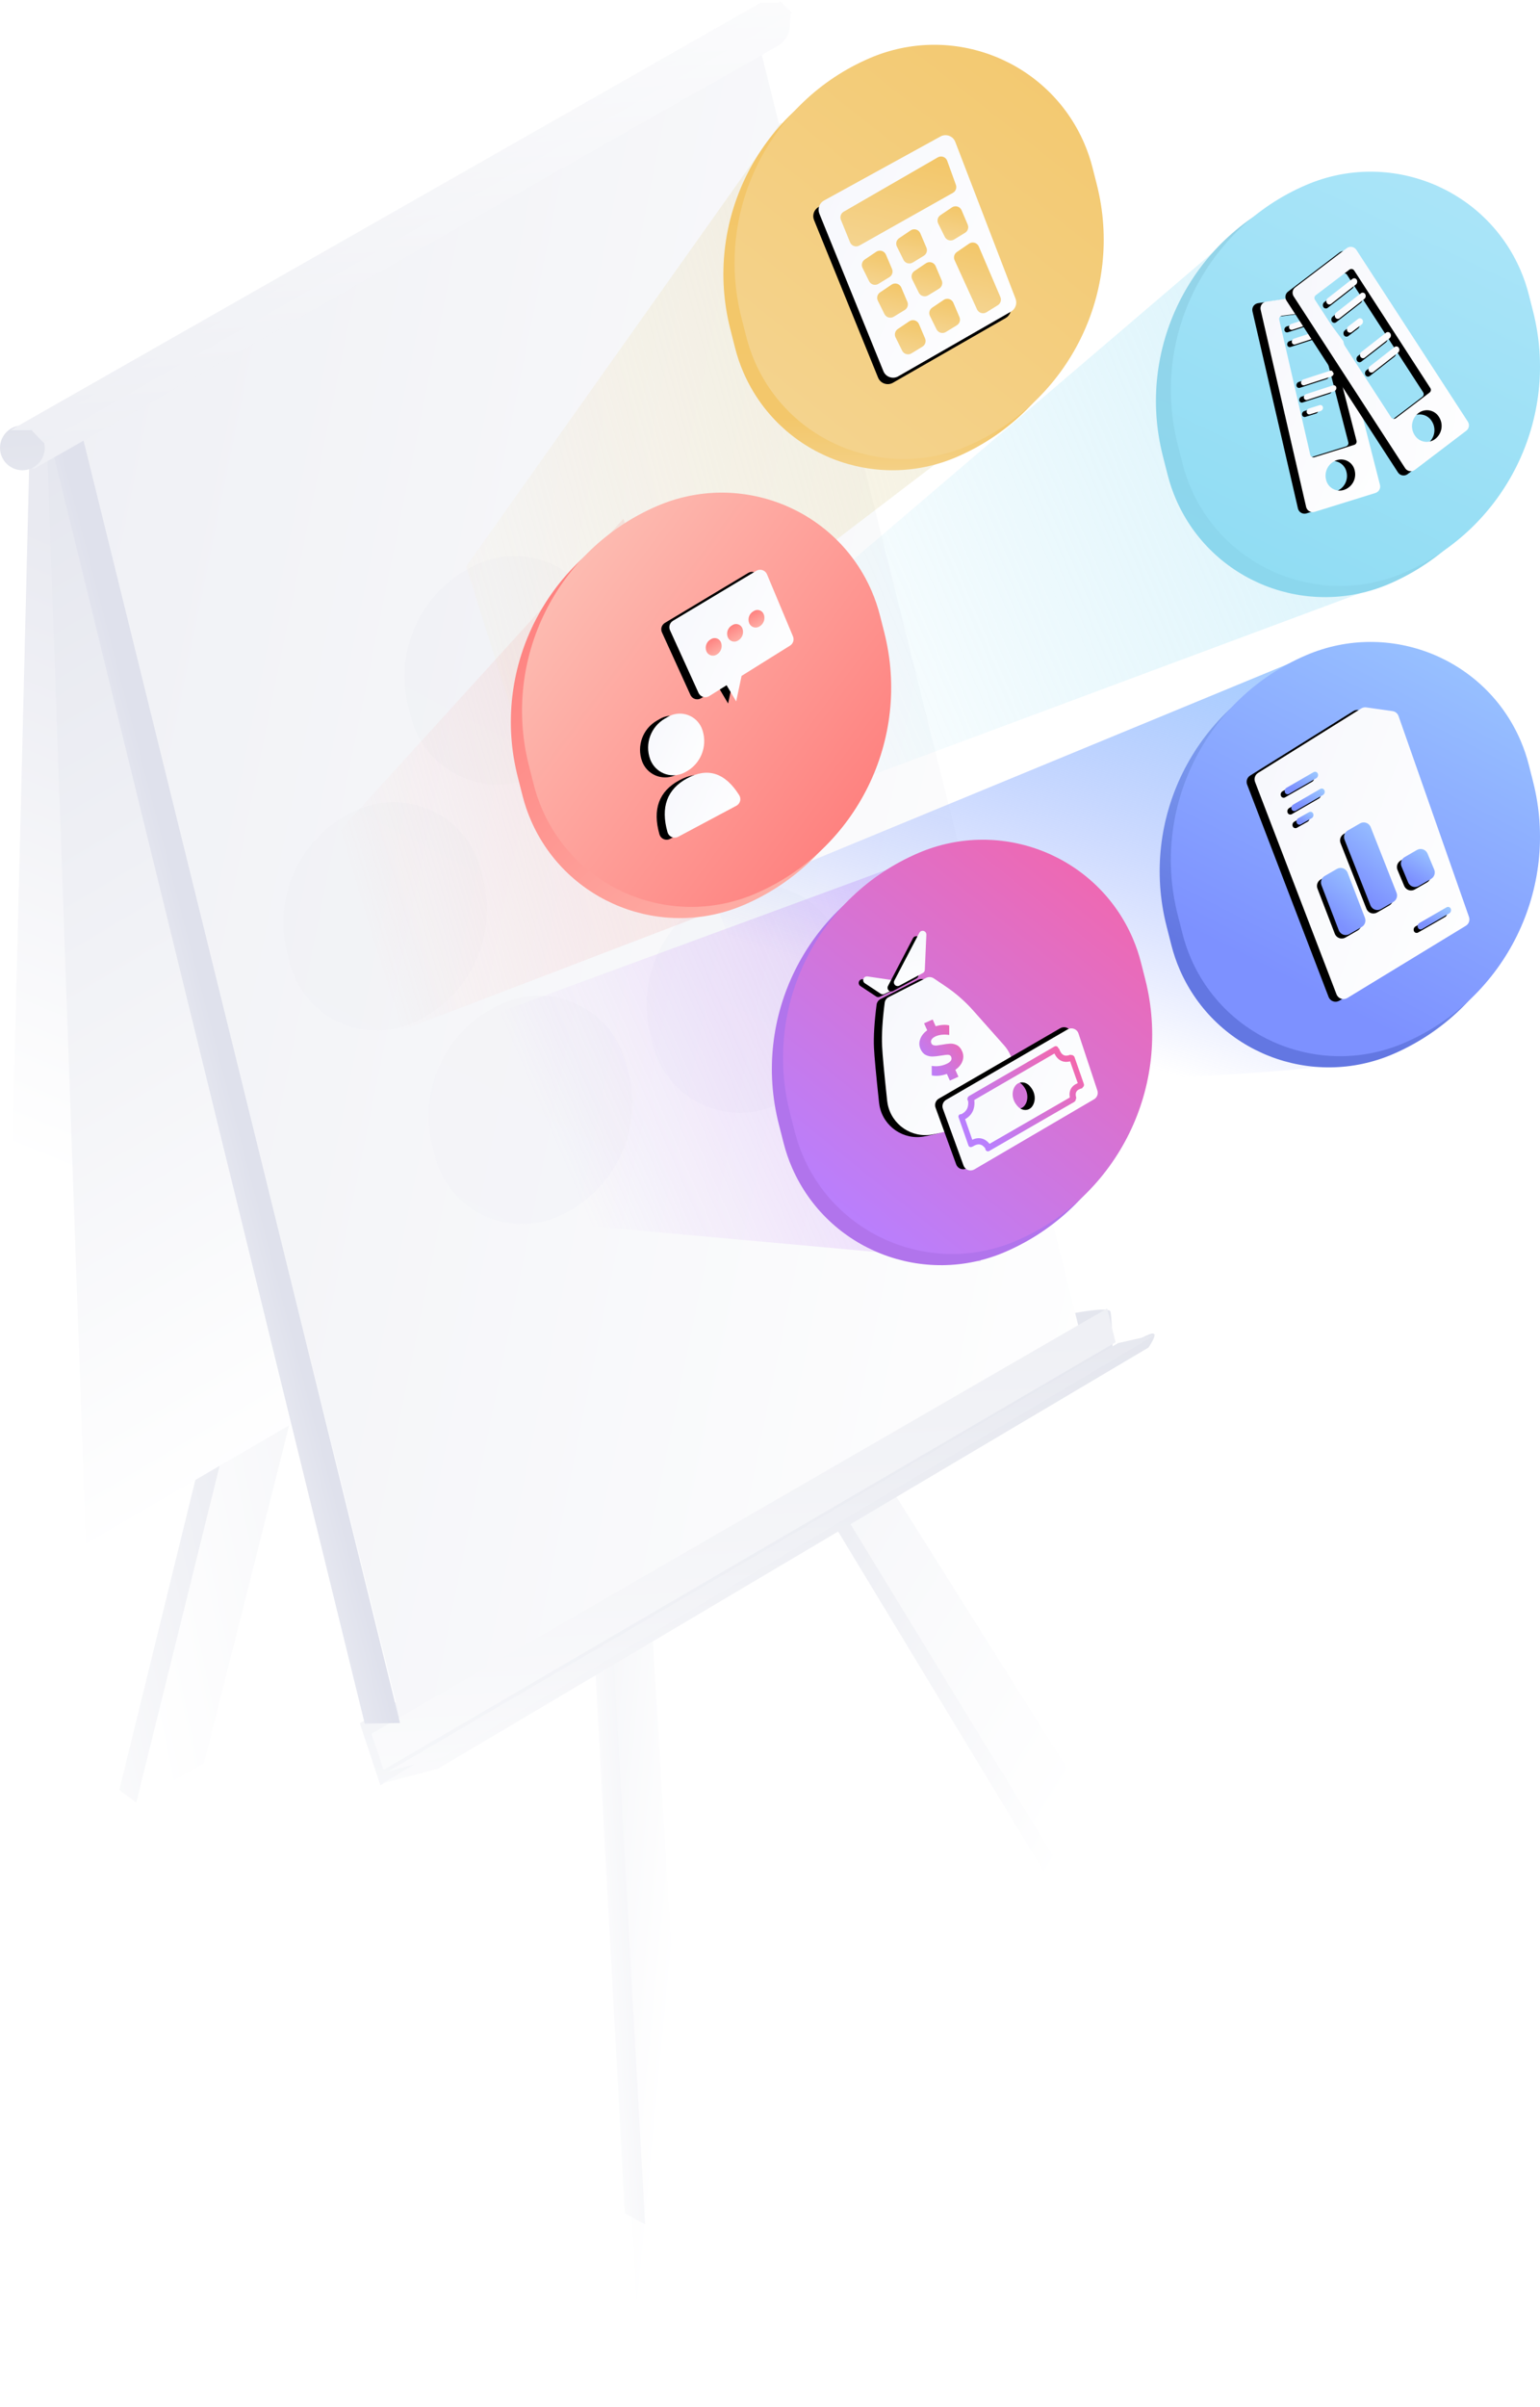<?xml version="1.0" encoding="UTF-8"?>
<svg width="413px" height="645px" viewBox="0 0 413 645" version="1.1" xmlns="http://www.w3.org/2000/svg" xmlns:xlink="http://www.w3.org/1999/xlink">
    <!-- Generator: Sketch 47.1 (45422) - http://www.bohemiancoding.com/sketch -->
    <title>services-flipchart</title>
    <desc>Created with Sketch.</desc>
    <defs>
        <linearGradient x1="-85.521%" y1="-45.65%" x2="60.25%" y2="88.191%" id="linearGradient-1">
            <stop stop-color="#E1E3EC" offset="0%"></stop>
            <stop stop-color="#FFFFFF" offset="100%"></stop>
        </linearGradient>
        <linearGradient x1="113.043%" y1="22.55%" x2="6.61%" y2="100%" id="linearGradient-2">
            <stop stop-color="#E1E3EC" offset="0%"></stop>
            <stop stop-color="#FFFFFF" offset="100%"></stop>
        </linearGradient>
        <linearGradient x1="59.525%" y1="55.793%" x2="112.501%" y2="103.637%" id="linearGradient-3">
            <stop stop-color="#E1E3EC" offset="0%"></stop>
            <stop stop-color="#FFFFFF" offset="100%"></stop>
        </linearGradient>
        <linearGradient x1="-41.065%" y1="-2.988%" x2="60.25%" y2="88.191%" id="linearGradient-4">
            <stop stop-color="#E1E3EC" offset="0%"></stop>
            <stop stop-color="#FFFFFF" offset="100%"></stop>
        </linearGradient>
        <linearGradient x1="26.467%" y1="24.44%" x2="-1.79%" y2="68.815%" id="linearGradient-5">
            <stop stop-color="#E9EAF1" offset="0%"></stop>
            <stop stop-color="#FFFFFF" offset="100%"></stop>
        </linearGradient>
        <linearGradient x1="40.166%" y1="0%" x2="60.25%" y2="88.191%" id="linearGradient-6">
            <stop stop-color="#E1E3EC" offset="0%"></stop>
            <stop stop-color="#FFFFFF" offset="100%"></stop>
        </linearGradient>
        <linearGradient x1="107.307%" y1="-19.941%" x2="-26.917%" y2="160.533%" id="linearGradient-7">
            <stop stop-color="#E1E3EC" offset="0%"></stop>
            <stop stop-color="#E1E3EC" offset="0%"></stop>
            <stop stop-color="#F8F9FB" offset="77.521%"></stop>
            <stop stop-color="#FFFFFF" offset="100%"></stop>
        </linearGradient>
        <linearGradient x1="-84.498%" y1="-87.333%" x2="107.262%" y2="95.277%" id="linearGradient-8">
            <stop stop-color="#E1E3EC" offset="0%"></stop>
            <stop stop-color="#FFFFFF" offset="100%"></stop>
        </linearGradient>
        <linearGradient x1="106.351%" y1="-14.948%" x2="7.949%" y2="137.48%" id="linearGradient-9">
            <stop stop-color="#E1E3EC" offset="0%"></stop>
            <stop stop-color="#FFFFFF" offset="100%"></stop>
        </linearGradient>
        <linearGradient x1="147.495%" y1="-144.737%" x2="-23.186%" y2="143.713%" id="linearGradient-10">
            <stop stop-color="#E0E2EB" offset="0%"></stop>
            <stop stop-color="#E0E2EB" offset="0%"></stop>
            <stop stop-color="#E1E3EC" offset="0%"></stop>
            <stop stop-color="#FFFFFF" offset="100%"></stop>
        </linearGradient>
        <linearGradient x1="94.982%" y1="-55.995%" x2="-34.292%" y2="116.112%" id="linearGradient-11">
            <stop stop-color="#E1E3EC" offset="0%"></stop>
            <stop stop-color="#FFFFFF" offset="100%"></stop>
        </linearGradient>
        <linearGradient x1="40.166%" y1="0%" x2="-288.186%" y2="127.359%" id="linearGradient-12">
            <stop stop-color="#DFE1EC" offset="0%"></stop>
            <stop stop-color="#FFFFFF" offset="100%"></stop>
        </linearGradient>
        <linearGradient x1="-30.466%" y1="248.405%" x2="133.353%" y2="-30.81%" id="linearGradient-13">
            <stop stop-color="#E1E3EC" offset="0%"></stop>
            <stop stop-color="#FFFFFF" offset="100%"></stop>
        </linearGradient>
        <linearGradient x1="40.166%" y1="0%" x2="100%" y2="894.423%" id="linearGradient-14">
            <stop stop-color="#E1E3EC" offset="0%"></stop>
            <stop stop-color="#FFFFFF" offset="100%"></stop>
        </linearGradient>
        <linearGradient x1="40.166%" y1="0%" x2="-88.049%" y2="294.411%" id="linearGradient-15">
            <stop stop-color="#E1E3EC" offset="0%"></stop>
            <stop stop-color="#FFFFFF" offset="100%"></stop>
        </linearGradient>
        <linearGradient x1="268.023%" y1="-14.218%" x2="6.193%" y2="81.945%" id="linearGradient-16">
            <stop stop-color="#CAEFFF" offset="0%"></stop>
            <stop stop-color="#FDA49D" stop-opacity="0" offset="100%"></stop>
        </linearGradient>
        <linearGradient x1="268.023%" y1="-14.218%" x2="14.291%" y2="78.971%" id="linearGradient-17">
            <stop stop-color="#C07CF4" offset="0%"></stop>
            <stop stop-color="#BE7DF8" stop-opacity="0" offset="100%"></stop>
        </linearGradient>
        <linearGradient x1="268.023%" y1="-14.218%" x2="-6.977%" y2="89.573%" id="linearGradient-18">
            <stop stop-color="#CAEFFF" offset="0%"></stop>
            <stop stop-color="#F4D38C" stop-opacity="0" offset="100%"></stop>
        </linearGradient>
        <linearGradient x1="52.147%" y1="87.203%" x2="95.226%" y2="-6.778%" id="linearGradient-19">
            <stop stop-color="#7D91FF" stop-opacity="0" offset="0%"></stop>
            <stop stop-color="#9FCEFF" offset="100%"></stop>
        </linearGradient>
        <linearGradient x1="268.023%" y1="-14.218%" x2="-6.977%" y2="89.573%" id="linearGradient-20">
            <stop stop-color="#CAEFFF" offset="0%"></stop>
            <stop stop-color="#87D9F1" stop-opacity="0.013" offset="93.446%"></stop>
            <stop stop-color="#86D9F1" stop-opacity="0" offset="100%"></stop>
        </linearGradient>
        <linearGradient x1="190.784%" y1="-74.118%" x2="89.469%" y2="163.529%" id="linearGradient-21">
            <stop stop-color="#A9CCDB" offset="0%"></stop>
            <stop stop-color="#86D9F1" offset="100%"></stop>
        </linearGradient>
        <linearGradient x1="190.784%" y1="-74.118%" x2="89.469%" y2="163.529%" id="linearGradient-22">
            <stop stop-color="#CAEFFF" offset="0%"></stop>
            <stop stop-color="#86D9F1" offset="100%"></stop>
        </linearGradient>
        <linearGradient x1="-16.734%" y1="32.743%" x2="117.971%" y2="69.491%" id="linearGradient-23">
            <stop stop-color="#F6F7FC" offset="0%"></stop>
            <stop stop-color="#FFFFFF" offset="100%"></stop>
        </linearGradient>
        <path d="M16.783,3.795 C16.724,3.807 16.665,3.825 16.608,3.849 L7.177,7.881 L7.177,7.881 C7.15,7.893 7.122,7.906 7.096,7.921 C6.661,8.162 6.503,8.709 6.744,9.144 L24.709,41.617 C24.72,41.636 24.732,41.656 24.744,41.675 C25.017,42.09 25.575,42.206 25.99,41.934 L35.324,35.814 C35.725,35.55 35.85,35.018 35.606,34.605 L18.056,4.763 L24.819,9.905 L44.908,44.225 L44.908,44.225 C45.392,45.052 45.143,46.113 44.342,46.639 L30.064,56.001 C29.233,56.546 28.117,56.314 27.572,55.483 C27.547,55.446 27.524,55.407 27.503,55.368 L1.22,7.953 L1.22,7.953 C0.738,7.083 1.052,5.987 1.921,5.506 C1.964,5.482 2.008,5.46 2.053,5.439 L2.053,5.439 L12.651,0.653 L16.783,3.795 Z M31.978,41.03 C30.081,42.289 29.472,44.795 30.578,46.785 L30.646,46.908 C30.694,46.994 30.745,47.078 30.8,47.16 C31.938,48.874 34.25,49.34 35.963,48.202 C37.86,46.942 38.469,44.437 37.363,42.447 L37.295,42.323 C37.247,42.237 37.196,42.153 37.141,42.072 C36.003,40.358 33.691,39.892 31.978,41.03 Z" id="path-24"></path>
        <filter x="-6.8%" y="-1.8%" width="109.1%" height="105.4%" filterUnits="objectBoundingBox" id="filter-25">
            <feOffset dx="-2" dy="1" in="SourceAlpha" result="shadowOffsetOuter1"></feOffset>
            <feColorMatrix values="0 0 0 0 0.557   0 0 0 0 0.839   0 0 0 0 0.925  0 0 0 0.6 0" type="matrix" in="shadowOffsetOuter1"></feColorMatrix>
        </filter>
        <path d="M10.173,9.314 L16.442,5.092 L16.442,5.092 C16.762,4.877 17.195,4.961 17.411,5.281 C17.427,5.306 17.443,5.332 17.456,5.359 L17.456,5.359 L17.456,5.359 C17.659,5.766 17.529,6.26 17.152,6.514 L10.882,10.736 L10.882,10.736 C10.563,10.951 10.129,10.866 9.914,10.547 C9.897,10.522 9.882,10.495 9.869,10.468 L9.869,10.468 L9.869,10.468 C9.666,10.062 9.796,9.568 10.173,9.314 Z" id="path-26"></path>
        <filter x="-19.3%" y="-8.5%" width="125.7%" height="134.0%" filterUnits="objectBoundingBox" id="filter-27">
            <feOffset dx="-1" dy="1" in="SourceAlpha" result="shadowOffsetOuter1"></feOffset>
            <feColorMatrix values="0 0 0 0 0.557   0 0 0 0 0.839   0 0 0 0 0.925  0 0 0 0.2 0" type="matrix" in="shadowOffsetOuter1"></feColorMatrix>
        </filter>
        <path d="M11.973,12.89 L18.242,8.668 L18.242,8.668 C18.562,8.453 18.995,8.537 19.211,8.857 C19.227,8.882 19.243,8.908 19.256,8.935 L19.256,8.935 L19.256,8.935 C19.459,9.341 19.329,9.836 18.952,10.089 L12.682,14.311 L12.682,14.311 C12.363,14.526 11.929,14.442 11.714,14.122 C11.697,14.097 11.682,14.071 11.669,14.044 L11.669,14.044 L11.669,14.044 C11.466,13.638 11.596,13.144 11.973,12.89 Z" id="path-28"></path>
        <filter x="-19.3%" y="-8.5%" width="125.7%" height="134.0%" filterUnits="objectBoundingBox" id="filter-29">
            <feOffset dx="-1" dy="1" in="SourceAlpha" result="shadowOffsetOuter1"></feOffset>
            <feColorMatrix values="0 0 0 0 0.557   0 0 0 0 0.839   0 0 0 0 0.925  0 0 0 0.2 0" type="matrix" in="shadowOffsetOuter1"></feColorMatrix>
        </filter>
        <path d="M17.373,22.723 L23.642,18.501 L23.642,18.501 C23.962,18.286 24.395,18.371 24.611,18.69 C24.627,18.715 24.643,18.741 24.656,18.768 L24.656,18.768 L24.656,18.768 C24.859,19.175 24.729,19.669 24.352,19.923 L18.082,24.145 L18.082,24.145 C17.763,24.36 17.329,24.275 17.114,23.956 C17.097,23.931 17.082,23.905 17.069,23.878 L17.069,23.878 L17.069,23.878 C16.866,23.471 16.996,22.977 17.373,22.723 Z" id="path-30"></path>
        <filter x="-19.3%" y="-8.5%" width="125.7%" height="134.0%" filterUnits="objectBoundingBox" id="filter-31">
            <feOffset dx="-1" dy="1" in="SourceAlpha" result="shadowOffsetOuter1"></feOffset>
            <feColorMatrix values="0 0 0 0 0.557   0 0 0 0 0.839   0 0 0 0 0.925  0 0 0 0.2 0" type="matrix" in="shadowOffsetOuter1"></feColorMatrix>
        </filter>
        <path d="M19.173,26.299 L25.442,22.077 L25.442,22.077 C25.762,21.862 26.195,21.946 26.411,22.266 C26.427,22.291 26.443,22.317 26.456,22.344 L26.456,22.344 L26.456,22.344 C26.659,22.751 26.529,23.245 26.152,23.498 L19.882,27.72 L19.882,27.72 C19.563,27.936 19.129,27.851 18.914,27.531 C18.897,27.506 18.882,27.48 18.869,27.453 L18.869,27.453 L18.869,27.453 C18.666,27.047 18.796,26.553 19.173,26.299 Z" id="path-32"></path>
        <filter x="-19.3%" y="-8.5%" width="125.7%" height="134.0%" filterUnits="objectBoundingBox" id="filter-33">
            <feOffset dx="-1" dy="1" in="SourceAlpha" result="shadowOffsetOuter1"></feOffset>
            <feColorMatrix values="0 0 0 0 0.557   0 0 0 0 0.839   0 0 0 0 0.925  0 0 0 0.2 0" type="matrix" in="shadowOffsetOuter1"></feColorMatrix>
        </filter>
        <path d="M20.961,29.799 L23.443,28.157 L23.443,28.157 C23.767,27.943 24.203,28.032 24.418,28.356 C24.433,28.379 24.448,28.404 24.46,28.429 L24.46,28.429 L24.46,28.429 C24.663,28.835 24.531,29.328 24.153,29.579 L21.671,31.22 L21.671,31.22 C21.347,31.434 20.911,31.346 20.696,31.022 C20.681,30.998 20.666,30.973 20.654,30.948 L20.654,30.948 L20.654,30.948 C20.451,30.542 20.583,30.049 20.961,29.799 Z" id="path-34"></path>
        <filter x="-37.5%" y="-15.2%" width="150.1%" height="160.7%" filterUnits="objectBoundingBox" id="filter-35">
            <feOffset dx="-1" dy="1" in="SourceAlpha" result="shadowOffsetOuter1"></feOffset>
            <feColorMatrix values="0 0 0 0 0.557   0 0 0 0 0.839   0 0 0 0 0.925  0 0 0 0.2 0" type="matrix" in="shadowOffsetOuter1"></feColorMatrix>
        </filter>
        <path d="M28.336,10.358 L42.837,0.856 C43.668,0.311 44.784,0.543 45.329,1.374 C45.353,1.412 45.376,1.45 45.397,1.488 L72.009,49.497 C72.466,50.321 72.21,51.358 71.421,51.875 L56.92,61.377 C56.089,61.922 54.973,61.69 54.428,60.858 C54.404,60.821 54.381,60.783 54.36,60.744 L27.748,12.736 C27.291,11.912 27.547,10.874 28.336,10.358 Z M58.939,46.276 C57.022,47.549 56.406,50.081 57.524,52.092 L57.577,52.188 C57.625,52.275 57.676,52.359 57.731,52.442 C58.881,54.175 61.219,54.647 62.952,53.497 C64.869,52.224 65.485,49.692 64.368,47.681 L64.368,47.681 L64.314,47.585 C64.266,47.498 64.215,47.414 64.16,47.331 C63.01,45.598 60.672,45.126 58.939,46.276 Z M33.673,12.852 L33.673,12.852 C33.279,13.11 33.15,13.628 33.378,14.04 L33.378,14.04 L51.55,46.886 C51.561,46.905 51.573,46.925 51.585,46.943 C51.858,47.359 52.415,47.475 52.831,47.203 L52.831,47.203 L62.303,40.996 C62.697,40.738 62.825,40.22 62.597,39.808 L44.425,6.962 C44.414,6.942 44.402,6.923 44.39,6.904 C44.118,6.489 43.56,6.373 43.144,6.645 L33.673,12.852 Z" id="path-36"></path>
        <filter x="-6.7%" y="-1.6%" width="108.9%" height="104.9%" filterUnits="objectBoundingBox" id="filter-37">
            <feOffset dx="-2" dy="1" in="SourceAlpha" result="shadowOffsetOuter1"></feOffset>
            <feColorMatrix values="0 0 0 0 0.557   0 0 0 0 0.839   0 0 0 0 0.925  0 0 0 0.6 0" type="matrix" in="shadowOffsetOuter1"></feColorMatrix>
        </filter>
        <path d="M36.837,13.853 L43.791,9.165 L43.791,9.165 C44.148,8.924 44.633,9.018 44.874,9.375 C44.893,9.403 44.91,9.433 44.925,9.463 L44.925,9.463 L44.925,9.463 C45.152,9.918 45.007,10.47 44.586,10.755 L37.632,15.443 L37.632,15.443 C37.274,15.684 36.789,15.59 36.549,15.233 C36.53,15.205 36.513,15.175 36.497,15.145 L36.497,15.145 L36.497,15.145 C36.27,14.69 36.416,14.138 36.837,13.853 Z" id="path-38"></path>
        <filter x="-17.4%" y="-7.6%" width="123.1%" height="130.6%" filterUnits="objectBoundingBox" id="filter-39">
            <feOffset dx="-1" dy="1" in="SourceAlpha" result="shadowOffsetOuter1"></feOffset>
            <feColorMatrix values="0 0 0 0 0.557   0 0 0 0 0.839   0 0 0 0 0.925  0 0 0 0.2 0" type="matrix" in="shadowOffsetOuter1"></feColorMatrix>
        </filter>
        <path d="M38.837,17.853 L45.791,13.165 L45.791,13.165 C46.148,12.924 46.633,13.018 46.874,13.375 C46.893,13.403 46.91,13.433 46.925,13.463 L46.925,13.463 L46.925,13.463 C47.152,13.918 47.007,14.47 46.586,14.755 L39.632,19.443 L39.632,19.443 C39.274,19.684 38.789,19.59 38.549,19.233 C38.53,19.205 38.513,19.175 38.497,19.145 L38.497,19.145 L38.497,19.145 C38.27,18.69 38.416,18.138 38.837,17.853 Z" id="path-40"></path>
        <filter x="-17.4%" y="-7.6%" width="123.1%" height="130.6%" filterUnits="objectBoundingBox" id="filter-41">
            <feOffset dx="-1" dy="1" in="SourceAlpha" result="shadowOffsetOuter1"></feOffset>
            <feColorMatrix values="0 0 0 0 0.557   0 0 0 0 0.839   0 0 0 0 0.925  0 0 0 0.2 0" type="matrix" in="shadowOffsetOuter1"></feColorMatrix>
        </filter>
        <path d="M44.837,28.853 L51.791,24.165 L51.791,24.165 C52.148,23.924 52.633,24.018 52.874,24.375 C52.893,24.403 52.91,24.433 52.925,24.463 L52.925,24.463 L52.925,24.463 C53.152,24.918 53.007,25.47 52.586,25.755 L45.632,30.443 L45.632,30.443 C45.274,30.684 44.789,30.59 44.549,30.233 C44.53,30.205 44.513,30.175 44.497,30.145 L44.497,30.145 L44.497,30.145 C44.27,29.69 44.416,29.138 44.837,28.853 Z" id="path-42"></path>
        <filter x="-17.4%" y="-7.6%" width="123.1%" height="130.6%" filterUnits="objectBoundingBox" id="filter-43">
            <feOffset dx="-1" dy="1" in="SourceAlpha" result="shadowOffsetOuter1"></feOffset>
            <feColorMatrix values="0 0 0 0 0.557   0 0 0 0 0.839   0 0 0 0 0.925  0 0 0 0.2 0" type="matrix" in="shadowOffsetOuter1"></feColorMatrix>
        </filter>
        <path d="M46.837,32.853 L53.791,28.165 L53.791,28.165 C54.148,27.924 54.633,28.018 54.874,28.375 C54.893,28.403 54.91,28.433 54.925,28.463 L54.925,28.463 L54.925,28.463 C55.152,28.918 55.007,29.47 54.586,29.755 L47.632,34.443 L47.632,34.443 C47.274,34.684 46.789,34.59 46.549,34.233 C46.53,34.205 46.513,34.175 46.497,34.145 L46.497,34.145 L46.497,34.145 C46.27,33.69 46.416,33.138 46.837,32.853 Z" id="path-44"></path>
        <filter x="-17.4%" y="-7.6%" width="123.1%" height="130.6%" filterUnits="objectBoundingBox" id="filter-45">
            <feOffset dx="-1" dy="1" in="SourceAlpha" result="shadowOffsetOuter1"></feOffset>
            <feColorMatrix values="0 0 0 0 0.557   0 0 0 0 0.839   0 0 0 0 0.925  0 0 0 0.2 0" type="matrix" in="shadowOffsetOuter1"></feColorMatrix>
        </filter>
        <path d="M41.824,21.777 L44.57,19.958 L44.57,19.958 C44.933,19.718 45.421,19.817 45.661,20.179 C45.678,20.206 45.694,20.233 45.709,20.262 L45.709,20.262 L45.709,20.262 C45.935,20.716 45.788,21.268 45.365,21.548 L42.618,23.367 L42.618,23.367 C42.256,23.607 41.768,23.507 41.528,23.145 C41.51,23.119 41.494,23.091 41.48,23.062 L41.48,23.062 L41.48,23.062 C41.253,22.609 41.401,22.057 41.824,21.777 Z" id="path-46"></path>
        <filter x="-33.8%" y="-13.6%" width="145.0%" height="154.5%" filterUnits="objectBoundingBox" id="filter-47">
            <feOffset dx="-1" dy="1" in="SourceAlpha" result="shadowOffsetOuter1"></feOffset>
            <feColorMatrix values="0 0 0 0 0.557   0 0 0 0 0.839   0 0 0 0 0.925  0 0 0 0.2 0" type="matrix" in="shadowOffsetOuter1"></feColorMatrix>
        </filter>
        <linearGradient x1="52.147%" y1="87.203%" x2="95.226%" y2="-6.778%" id="linearGradient-48">
            <stop stop-color="#6377E2" offset="0%"></stop>
            <stop stop-color="#9FCEFF" offset="100%"></stop>
        </linearGradient>
        <linearGradient x1="52.147%" y1="87.203%" x2="95.226%" y2="-6.778%" id="linearGradient-49">
            <stop stop-color="#7D91FF" offset="0%"></stop>
            <stop stop-color="#9FCEFF" offset="100%"></stop>
        </linearGradient>
        <path d="M1.301,22.088 L26.302,1.134 L26.302,1.134 C26.663,0.831 27.119,0.666 27.59,0.666 L34.717,0.678 L34.717,0.678 C35.464,0.679 36.148,1.096 36.491,1.759 L62.69,52.427 L62.69,52.427 C63.124,53.266 62.912,54.294 62.182,54.892 L33.404,78.478 L33.404,78.478 C32.549,79.178 31.289,79.053 30.589,78.199 C30.513,78.106 30.445,78.006 30.387,77.901 L0.836,24.591 L0.836,24.591 C0.372,23.753 0.567,22.704 1.301,22.088 Z" id="path-50"></path>
        <filter x="-4.8%" y="-1.3%" width="106.4%" height="103.8%" filterUnits="objectBoundingBox" id="filter-52">
            <feOffset dx="-2" dy="1" in="SourceAlpha" result="shadowOffsetOuter1"></feOffset>
            <feColorMatrix values="0 0 0 0 0.388   0 0 0 0 0.467   0 0 0 0 0.886  0 0 0 0.5 0" type="matrix" in="shadowOffsetOuter1"></feColorMatrix>
        </filter>
        <path d="M9.307,24.7 L16.261,20.012 L16.261,20.012 C16.619,19.771 17.104,19.865 17.344,20.223 C17.363,20.251 17.38,20.28 17.395,20.31 L17.395,20.31 L17.395,20.31 C17.623,20.765 17.477,21.318 17.056,21.602 L10.102,26.29 L10.102,26.29 C9.745,26.531 9.26,26.437 9.019,26.08 C9,26.052 8.983,26.022 8.968,25.992 L8.968,25.992 L8.968,25.992 C8.74,25.537 8.886,24.985 9.307,24.7 Z" id="path-53"></path>
        <filter x="-17.4%" y="-7.6%" width="123.1%" height="130.6%" filterUnits="objectBoundingBox" id="filter-54">
            <feOffset dx="-1" dy="1" in="SourceAlpha" result="shadowOffsetOuter1"></feOffset>
            <feColorMatrix values="0 0 0 0 0.388   0 0 0 0 0.467   0 0 0 0 0.886  0 0 0 0.15 0" type="matrix" in="shadowOffsetOuter1"></feColorMatrix>
        </filter>
        <path d="M11.702,28.913 L18.656,24.224 L18.656,24.224 C19.014,23.983 19.499,24.078 19.74,24.435 C19.758,24.463 19.775,24.492 19.791,24.522 L19.791,24.522 L19.791,24.522 C20.018,24.977 19.873,25.53 19.451,25.814 L12.497,30.503 L12.497,30.503 C12.14,30.744 11.655,30.649 11.414,30.292 C11.395,30.264 11.378,30.235 11.363,30.205 L11.363,30.205 L11.363,30.205 C11.136,29.75 11.281,29.197 11.702,28.913 Z" id="path-55"></path>
        <filter x="-17.4%" y="-7.6%" width="123.1%" height="130.6%" filterUnits="objectBoundingBox" id="filter-56">
            <feOffset dx="-1" dy="1" in="SourceAlpha" result="shadowOffsetOuter1"></feOffset>
            <feColorMatrix values="0 0 0 0 0.388   0 0 0 0 0.467   0 0 0 0 0.886  0 0 0 0.15 0" type="matrix" in="shadowOffsetOuter1"></feColorMatrix>
        </filter>
        <path d="M49.657,55.604 L56.611,50.916 L56.611,50.916 C56.968,50.675 57.453,50.769 57.694,51.126 C57.713,51.154 57.73,51.184 57.745,51.214 L57.745,51.214 L57.745,51.214 C57.972,51.669 57.827,52.221 57.406,52.506 L50.452,57.194 L50.452,57.194 C50.094,57.435 49.609,57.341 49.369,56.984 C49.35,56.956 49.333,56.926 49.318,56.896 L49.318,56.896 L49.318,56.896 C49.09,56.441 49.236,55.889 49.657,55.604 Z" id="path-57"></path>
        <filter x="-17.4%" y="-7.6%" width="123.1%" height="130.6%" filterUnits="objectBoundingBox" id="filter-58">
            <feOffset dx="-1" dy="1" in="SourceAlpha" result="shadowOffsetOuter1"></feOffset>
            <feColorMatrix values="0 0 0 0 0.388   0 0 0 0 0.467   0 0 0 0 0.886  0 0 0 0.15 0" type="matrix" in="shadowOffsetOuter1"></feColorMatrix>
        </filter>
        <path d="M23.274,46.558 L26.416,44.434 L26.416,44.434 C27.331,43.816 28.574,44.056 29.193,44.971 C29.252,45.059 29.304,45.15 29.349,45.246 L34.828,56.99 L34.828,56.99 C35.244,57.881 34.95,58.942 34.136,59.492 L30.994,61.616 L30.994,61.616 C30.079,62.235 28.836,61.994 28.217,61.079 C28.158,60.992 28.106,60.9 28.061,60.805 L22.582,49.061 L22.582,49.061 C22.166,48.17 22.46,47.109 23.274,46.558 Z" id="path-59"></path>
        <filter x="-11.9%" y="-2.8%" width="115.8%" height="111.2%" filterUnits="objectBoundingBox" id="filter-60">
            <feOffset dx="-1" dy="1" in="SourceAlpha" result="shadowOffsetOuter1"></feOffset>
            <feColorMatrix values="0 0 0 0 0.388   0 0 0 0 0.467   0 0 0 0 0.886  0 0 0 0.15 0" type="matrix" in="shadowOffsetOuter1"></feColorMatrix>
        </filter>
        <path d="M43.541,38.691 L46.697,36.558 L46.697,36.558 C47.613,35.939 48.856,36.18 49.474,37.095 C49.522,37.166 49.566,37.239 49.604,37.316 L51.69,41.462 L51.69,41.462 C52.143,42.36 51.857,43.455 51.024,44.018 L47.868,46.152 L47.868,46.152 C46.953,46.77 45.709,46.53 45.091,45.615 C45.043,45.544 45,45.47 44.961,45.394 L42.875,41.247 L42.875,41.247 C42.423,40.349 42.708,39.255 43.541,38.691 Z" id="path-61"></path>
        <filter x="-16.2%" y="-4.9%" width="121.6%" height="119.5%" filterUnits="objectBoundingBox" id="filter-62">
            <feOffset dx="-1" dy="1" in="SourceAlpha" result="shadowOffsetOuter1"></feOffset>
            <feColorMatrix values="0 0 0 0 0.388   0 0 0 0 0.467   0 0 0 0 0.886  0 0 0 0.15 0" type="matrix" in="shadowOffsetOuter1"></feColorMatrix>
        </filter>
        <path d="M27.891,33.53 L31.038,31.403 L31.038,31.403 C31.953,30.785 33.196,31.025 33.815,31.94 C33.87,32.022 33.92,32.109 33.963,32.198 L42.105,49.246 L42.105,49.246 C42.532,50.14 42.24,51.211 41.42,51.765 L38.274,53.892 L38.274,53.892 C37.359,54.511 36.115,54.271 35.497,53.355 C35.441,53.273 35.392,53.187 35.349,53.097 L27.206,36.049 L27.206,36.049 C26.78,35.156 27.071,34.085 27.891,33.53 Z" id="path-63"></path>
        <filter x="-9.8%" y="-2.2%" width="113.1%" height="108.6%" filterUnits="objectBoundingBox" id="filter-64">
            <feOffset dx="-1" dy="1" in="SourceAlpha" result="shadowOffsetOuter1"></feOffset>
            <feColorMatrix values="0 0 0 0 0.388   0 0 0 0 0.467   0 0 0 0 0.886  0 0 0 0.15 0" type="matrix" in="shadowOffsetOuter1"></feColorMatrix>
        </filter>
        <path d="M13.676,32.478 L16.422,30.659 L16.422,30.659 C16.784,30.419 17.272,30.518 17.512,30.88 C17.53,30.907 17.546,30.934 17.56,30.963 L17.56,30.963 L17.56,30.963 C17.787,31.417 17.64,31.968 17.217,32.248 L14.47,34.067 L14.47,34.067 C14.108,34.307 13.62,34.208 13.38,33.846 C13.362,33.819 13.346,33.792 13.332,33.763 L13.332,33.763 L13.332,33.763 C13.105,33.309 13.253,32.758 13.676,32.478 Z" id="path-65"></path>
        <filter x="-33.8%" y="-13.6%" width="145.0%" height="154.5%" filterUnits="objectBoundingBox" id="filter-66">
            <feOffset dx="-1" dy="1" in="SourceAlpha" result="shadowOffsetOuter1"></feOffset>
            <feColorMatrix values="0 0 0 0 0.388   0 0 0 0 0.467   0 0 0 0 0.886  0 0 0 0.15 0" type="matrix" in="shadowOffsetOuter1"></feColorMatrix>
        </filter>
        <linearGradient x1="50%" y1="0%" x2="50%" y2="100%" id="linearGradient-67">
            <stop stop-color="#F3C668" offset="0%"></stop>
            <stop stop-color="#F3C76B" offset="83.78%"></stop>
            <stop stop-color="#F4D490" offset="100%"></stop>
        </linearGradient>
        <linearGradient x1="100%" y1="-10.814%" x2="22.389%" y2="100%" id="linearGradient-68">
            <stop stop-color="#F3C668" offset="0%"></stop>
            <stop stop-color="#F4D490" offset="100%"></stop>
        </linearGradient>
        <path d="M32.07,1.511 L57.279,38.825 L57.279,38.825 C58.053,39.972 57.876,41.512 56.861,42.453 L31.305,66.148 L31.305,66.148 C30.169,67.201 28.394,67.134 27.34,65.998 C27.255,65.906 27.176,65.808 27.104,65.706 L0.877,28.442 L0.877,28.442 C0.057,27.277 0.24,25.684 1.302,24.736 L27.877,0.989 L27.877,0.989 C29.032,-0.043 30.805,0.057 31.837,1.212 C31.921,1.306 31.999,1.406 32.07,1.511 Z" id="path-69"></path>
        <filter x="-3.5%" y="-1.5%" width="105.2%" height="106.0%" filterUnits="objectBoundingBox" id="filter-70">
            <feOffset dx="-1" dy="2" in="SourceAlpha" result="shadowOffsetOuter1"></feOffset>
            <feColorMatrix values="0 0 0 0 0.898   0 0 0 0 0.788   0 0 0 0 0.553  0 0 0 1 0" type="matrix" in="shadowOffsetOuter1"></feColorMatrix>
        </filter>
        <linearGradient x1="50%" y1="0%" x2="50%" y2="100%" id="linearGradient-71">
            <stop stop-color="#F3C668" offset="0%"></stop>
            <stop stop-color="#F4D490" offset="100%"></stop>
        </linearGradient>
        <linearGradient x1="131.777%" y1="140.003%" x2="27.901%" y2="11.276%" id="linearGradient-72">
            <stop stop-color="#FDD7C9" offset="0%"></stop>
            <stop stop-color="#FE817F" offset="100%"></stop>
        </linearGradient>
        <linearGradient x1="-30.136%" y1="11.276%" x2="70.874%" y2="95.492%" id="linearGradient-73">
            <stop stop-color="#FDD7C9" offset="0%"></stop>
            <stop stop-color="#FE817F" offset="100%"></stop>
        </linearGradient>
        <path d="M15.063,46.246 L15.133,46.369 L15.133,46.369 C17.351,50.307 16.427,55.269 12.94,58.146 L12.715,58.331 L12.715,58.331 C9.91,60.644 5.762,60.246 3.448,57.442 C3.263,57.217 3.093,56.98 2.939,56.733 L2.939,56.733 L2.939,56.733 C0.637,53.037 1.312,48.225 4.54,45.305 L5.263,44.651 L5.263,44.651 C7.866,42.297 11.885,42.498 14.239,45.101 C14.555,45.451 14.832,45.835 15.063,46.246 Z" id="path-74"></path>
        <filter x="-20.3%" y="-5.9%" width="127.1%" height="117.8%" filterUnits="objectBoundingBox" id="filter-76">
            <feOffset dx="-2" dy="1" in="SourceAlpha" result="shadowOffsetOuter1"></feOffset>
            <feColorMatrix values="0 0 0 0 0.89   0 0 0 0 0.553   0 0 0 0 0.529  0 0 0 0.81 0" type="matrix" in="shadowOffsetOuter1"></feColorMatrix>
        </filter>
        <path d="M13.745,59.679 C18.519,55.621 23.375,56.132 28.314,61.214 L28.314,61.214 C29.084,62.007 29.066,63.273 28.274,64.043 C28.239,64.076 28.204,64.108 28.167,64.139 L14.629,75.52 L14.629,75.52 C13.783,76.231 12.521,76.122 11.811,75.276 C11.719,75.168 11.64,75.05 11.574,74.924 C8.316,68.762 9.04,63.681 13.745,59.679 Z" id="path-77"></path>
        <filter x="-15.5%" y="-5.3%" width="120.7%" height="115.8%" filterUnits="objectBoundingBox" id="filter-78">
            <feOffset dx="-2" dy="1" in="SourceAlpha" result="shadowOffsetOuter1"></feOffset>
            <feColorMatrix values="0 0 0 0 0.89   0 0 0 0 0.553   0 0 0 0 0.529  0 0 0 0.81 0" type="matrix" in="shadowOffsetOuter1"></feColorMatrix>
        </filter>
        <path d="M22.296,29.818 L33.321,19.182 C34.027,18.501 34.135,17.409 33.576,16.603 L23.305,1.789 L23.305,1.789 C23.251,1.711 23.191,1.637 23.126,1.567 C22.374,0.758 21.108,0.712 20.299,1.464 L1.228,19.204 C0.483,19.897 0.377,21.039 0.982,21.858 L11.94,36.668 C11.991,36.738 12.048,36.804 12.108,36.867 C12.875,37.662 14.141,37.685 14.936,36.918 L14.936,36.918 L18.885,33.108 L22.296,36.813 L22.296,29.818 Z" id="path-79"></path>
        <filter x="-9.0%" y="-2.7%" width="112.0%" height="108.2%" filterUnits="objectBoundingBox" id="filter-80">
            <feOffset dx="-2" dy="1" in="SourceAlpha" result="shadowOffsetOuter1"></feOffset>
            <feColorMatrix values="0 0 0 0 0.891   0 0 0 0 0.552   0 0 0 0 0.531  0 0 0 1 0" type="matrix" in="shadowOffsetOuter1"></feColorMatrix>
        </filter>
        <path d="M15.09,22.299 L15.121,22.353 L15.121,22.353 C15.75,23.47 15.489,24.878 14.502,25.695 L14.454,25.735 L14.454,25.735 C13.654,26.397 12.469,26.285 11.807,25.486 C11.752,25.42 11.703,25.351 11.658,25.28 L11.658,25.28 L11.658,25.28 C10.999,24.22 11.191,22.842 12.115,22.003 L12.287,21.846 L12.287,21.846 C13.029,21.172 14.178,21.226 14.852,21.969 C14.943,22.069 15.023,22.18 15.09,22.299 Z" id="path-81"></path>
        <linearGradient x1="24.995%" y1="90.916%" x2="95.226%" y2="-6.778%" id="linearGradient-83">
            <stop stop-color="#B97FFD" offset="0%"></stop>
            <stop stop-color="#FC639F" offset="100%"></stop>
        </linearGradient>
        <path d="M18.975,12.67 L22.524,14.03 L22.524,14.03 C25.611,15.213 28.537,16.78 31.232,18.695 L41.347,25.881 L41.347,25.881 C46.029,29.207 47.211,35.658 44.012,40.428 L44.012,40.428 L44.012,40.428 C40.257,46.027 34.989,50.443 28.821,53.163 L28.069,53.495 L28.069,53.495 C22.864,55.79 16.784,53.431 14.489,48.226 C14.375,47.969 14.272,47.707 14.18,47.441 C11.702,40.286 10.158,35.617 9.548,33.436 C8.738,30.535 8.097,26.723 7.627,22.002 L7.627,22.002 C7.561,21.345 7.824,20.698 8.33,20.273 L16.972,13.007 L16.972,13.007 C17.529,12.539 18.296,12.41 18.975,12.67 Z" id="path-84"></path>
        <filter x="-7.9%" y="-2.4%" width="110.5%" height="107.2%" filterUnits="objectBoundingBox" id="filter-85">
            <feOffset dx="-2" dy="1" in="SourceAlpha" result="shadowOffsetOuter1"></feOffset>
            <feColorMatrix values="0 0 0 0 0.693   0 0 0 0 0.432   0 0 0 0 0.823  0 0 0 1 0" type="matrix" in="shadowOffsetOuter1"></feColorMatrix>
        </filter>
        <path d="M6.038,19.886 L1.267,18.104 L1.267,18.104 C0.75,17.911 0.487,17.334 0.68,16.817 C0.816,16.454 1.15,16.202 1.537,16.17 L9.313,15.541 L9.313,15.541 C9.863,15.497 10.346,15.907 10.39,16.457 C10.417,16.788 10.278,17.11 10.019,17.318 L7.013,19.729 L7.013,19.729 C6.739,19.95 6.368,20.01 6.038,19.886 Z" id="path-86"></path>
        <filter x="-15.3%" y="-11.3%" width="120.5%" height="145.3%" filterUnits="objectBoundingBox" id="filter-87">
            <feOffset dx="-1" dy="1" in="SourceAlpha" result="shadowOffsetOuter1"></feOffset>
            <feColorMatrix values="0 0 0 0 0.694   0 0 0 0 0.431   0 0 0 0 0.824  0 0 0 1 0" type="matrix" in="shadowOffsetOuter1"></feColorMatrix>
        </filter>
        <path d="M14.515,12.356 L5.67,9.052 L5.67,9.052 C5.153,8.858 4.89,8.282 5.083,7.765 C5.219,7.401 5.553,7.149 5.939,7.118 L20.357,5.952 L20.357,5.952 C20.907,5.907 21.39,6.317 21.434,6.868 C21.461,7.199 21.322,7.521 21.063,7.728 L15.491,12.2 L15.491,12.2 C15.216,12.42 14.845,12.48 14.515,12.356 Z" id="path-88"></path>
        <filter x="-6.1%" y="-30.9%" width="124.4%" height="146.4%" filterUnits="objectBoundingBox" id="filter-89">
            <feOffset dx="2" dy="-1" in="SourceAlpha" result="shadowOffsetOuter1"></feOffset>
            <feColorMatrix values="0 0 0 0 0.694   0 0 0 0 0.431   0 0 0 0 0.824  0 0 0 1 0" type="matrix" in="shadowOffsetOuter1"></feColorMatrix>
        </filter>
        <path d="M33.286,1.673 L40.677,15.966 L40.677,15.966 C41.111,16.805 40.898,17.833 40.168,18.432 L11.39,42.018 C10.536,42.718 9.276,42.593 8.576,41.739 C8.499,41.646 8.432,41.546 8.373,41.441 L0.532,27.295 C0.062,26.447 0.268,25.384 1.021,24.773 L30.249,1.039 C31.106,0.343 32.366,0.474 33.062,1.331 C33.148,1.437 33.223,1.552 33.286,1.673 Z M18.766,18.13 C17.923,19.674 18.368,21.793 19.816,23.125 L20.075,23.364 C20.191,23.471 20.314,23.569 20.442,23.656 C21.75,24.549 23.361,24.249 24.04,22.984 C24.876,21.43 24.425,19.309 22.974,17.973 L22.744,17.762 C22.632,17.658 22.513,17.563 22.389,17.478 C21.079,16.573 19.457,16.865 18.766,18.13 Z" id="path-90"></path>
        <filter x="-7.4%" y="-2.4%" width="109.8%" height="104.8%" filterUnits="objectBoundingBox" id="filter-92">
            <feOffset dx="-2" dy="0" in="SourceAlpha" result="shadowOffsetOuter1"></feOffset>
            <feColorMatrix values="0 0 0 0 0.694   0 0 0 0 0.431   0 0 0 0 0.824  0 0 0 0.5 0" type="matrix" in="shadowOffsetOuter1"></feColorMatrix>
        </filter>
    </defs>
    <g id="Page-1" stroke="none" stroke-width="1" fill="none" fill-rule="evenodd">
        <g id="desktop-1440px" transform="translate(-159, -1494)">
            <g id="services-sections" transform="translate(83, 1493)">
                <g id="services-flipchart">
                    <g id="flipchart">
                        <polygon id="Rectangle-3" fill="url(#linearGradient-1)" points="229 319.092 243.545 316 263 637.424 248.455 646"></polygon>
                        <polygon id="Rectangle-3" fill="url(#linearGradient-2)" points="217.435 61.741 237 52 130.697 473.471 112 484"></polygon>
                        <polygon id="Rectangle-3" fill="url(#linearGradient-3)" transform="translate(162.5, 271.5) scale(-1, 1) translate(-162.5, -271.5) " points="108 62.248 113.515 59 217 480.615 212.46 484"></polygon>
                        <polygon id="Rectangle-3" fill="url(#linearGradient-1)" points="252 327.062 266.609 323 401 536.458 386.391 546"></polygon>
                        <polygon id="Rectangle-3" fill="url(#linearGradient-4)" points="283 382 293.106 391.415 387 545 379.502 541.428"></polygon>
                        <polygon id="Rectangle-3" fill="url(#linearGradient-5)" transform="translate(171.5, 206) rotate(-14) translate(-171.5, -206) " points="106.549 104.378 308 48 236.451 305.531 35 364"></polygon>
                        <polygon id="Rectangle-3" fill="url(#linearGradient-6)" transform="translate(185, 218) rotate(-14) translate(-185, -218) " points="115.421 98.403 316 48 255.245 329.551 54 388"></polygon>
                        <polygon id="Rectangle-3" fill="url(#linearGradient-4)" transform="translate(237.5, 433) scale(-1, 1) translate(-237.5, -433) " points="244.207 269 249 270.265 231.43 594.076 226 597"></polygon>
                        <path d="M164,436.497 L372.824,376 C381.602,376.447 385.994,377.186 386,378.216 C386.006,379.247 385.224,383.294 383.654,390.358 L165.314,454 L164,436.497 Z" id="Rectangle-3" fill="url(#linearGradient-7)" transform="translate(275, 415) rotate(-14) translate(-275, -415) "></path>
                        <polygon id="Rectangle-3" fill="url(#linearGradient-8)" transform="translate(232, 239.5) rotate(-14) translate(-232, -239.5) " points="131 90.395 333 34 333 386.513 131 445"></polygon>
                        <path d="M182.409,451.833 L394.633,388.42 C397.088,386.171 397.633,385.031 396.269,385.001 C394.905,384.97 390.926,386.033 384.334,388.19 L167,452 L182.409,451.833 Z" id="Rectangle-3" fill="url(#linearGradient-9)" transform="translate(282, 418.5) rotate(-14) translate(-282, -418.5) "></path>
                        <polygon id="Rectangle-3" fill="url(#linearGradient-10)" transform="translate(275.5, 413.5) rotate(-14) translate(-275.5, -413.5) " points="166 439.836 384.994 377 384.995 378.982 385 386.343 166.819 450"></polygon>
                        <polygon id="Rectangle-3" fill="url(#linearGradient-11)" transform="translate(283, 417) rotate(-14) translate(-283, -417) " points="184.434 448.832 397 385.23 386.684 385 169 449"></polygon>
                        <polygon id="Rectangle-3" fill="url(#linearGradient-12)" transform="translate(136, 290.5) rotate(-14) translate(-136, -290.5) " points="132.323 112 141 114.014 140.22 469 131 466.86"></polygon>
                        <path d="M67,97.23 L73.446,101 L294.243,39.352 L294.243,39.352 C296.344,38.766 298.01,37.164 298.68,35.088 L300,31 L67,97.23 Z" id="Rectangle-3" fill="url(#linearGradient-13)" transform="translate(183.5, 66) rotate(-14) translate(-183.5, -66) "></path>
                        <circle id="Oval" fill="url(#linearGradient-14)" cx="82" cy="121" r="6"></circle>
                        <polygon id="Rectangle-3" fill="url(#linearGradient-13)" transform="translate(182.5, 59) rotate(-14) translate(-182.5, -59) " points="68 89.496 74.072 91 297 28.487 290.997 27"></polygon>
                        <polygon id="Rectangle-3" fill="url(#linearGradient-13)" transform="translate(186.5, 60.5) rotate(-14) translate(-186.5, -60.5) " points="76.34 94 74 89.939 296.592 27 299 30.79"></polygon>
                        <path d="M172.033,217.889 C184.278,212.655 198.462,218.305 203.714,230.507 C204.211,231.663 204.617,232.856 204.927,234.075 L205.561,236.568 C209.567,252.315 201.539,268.637 186.594,275.128 C174.441,280.407 160.295,274.868 154.998,262.757 C154.477,261.566 154.055,260.336 153.735,259.077 L153.018,256.261 C149.022,240.55 157.086,224.277 172.033,217.889 Z M204.52,151.952 C216.765,146.719 230.949,152.369 236.201,164.571 C236.699,165.727 237.104,166.92 237.414,168.139 L238.048,170.631 C242.055,186.379 234.026,202.701 219.081,209.192 C206.928,214.47 192.782,208.931 187.485,196.82 C186.964,195.63 186.542,194.399 186.222,193.141 L185.505,190.324 C181.509,174.614 189.573,158.341 204.52,151.952 Z M269.447,239.935 C281.692,234.702 295.876,240.351 301.127,252.554 C301.625,253.709 302.031,254.902 302.341,256.122 L302.975,258.614 C306.981,274.362 298.953,290.684 284.008,297.174 C271.854,302.453 257.708,296.914 252.411,284.803 C251.891,283.613 251.468,282.382 251.148,281.123 L250.432,278.307 C246.435,262.597 254.499,246.323 269.447,239.935 Z M211.013,269.762 C223.258,264.529 237.442,270.178 242.694,282.381 C243.191,283.537 243.597,284.73 243.907,285.949 L244.541,288.441 C248.547,304.189 240.519,320.511 225.574,327.002 C213.421,332.28 199.275,326.741 193.978,314.63 C193.457,313.44 193.035,312.209 192.714,310.951 L191.998,308.134 C188.002,292.424 196.066,276.151 211.013,269.762 Z M268.148,169.906 C280.393,164.672 294.577,170.322 299.829,182.524 C300.326,183.68 300.732,184.873 301.042,186.092 L301.676,188.585 C305.683,204.332 297.654,220.654 282.709,227.145 C270.556,232.424 256.41,226.885 251.113,214.774 C250.592,213.583 250.17,212.353 249.85,211.094 L249.133,208.278 C245.137,192.567 253.201,176.294 268.148,169.906 Z" id="Combined-Shape" fill="url(#linearGradient-15)" opacity="0.181"></path>
                    </g>
                    <g id="services-icons" transform="translate(167, 13)">
                        <g id="icon-shadows" transform="translate(0, 21)">
                            <polygon id="communication" fill="url(#linearGradient-16)" points="0 189.758 76.186 106 112 206.64 16.93 243"></polygon>
                            <polygon id="money" fill="url(#linearGradient-17)" points="43 238.173 57.261 294.619 172 305 157.739 196"></polygon>
                            <polygon id="calculator" fill="url(#linearGradient-18)" points="130.588 0 163 88.948 51.503 174 34 118.813 118.271 6.0368377e-16"></polygon>
                            <path d="M100,206.773 L120.762,260 C222.869,256.695 273.273,253.527 271.976,250.498 C270.678,247.469 267.182,211.303 261.487,142 L104.542,206.773" id="invoice" fill="url(#linearGradient-19)"></path>
                            <polygon id="file" fill="url(#linearGradient-20)" points="243.196 27 279 123.998 109.719 187 100 149.276"></polygon>
                        </g>
                        <g id="file-icon" transform="translate(219, 34)">
                            <path d="M36.333,6.542 C58.541,-2.952 84.265,7.297 93.79,29.432 C94.692,31.529 95.428,33.693 95.991,35.905 L97.141,40.426 C104.407,68.992 89.846,98.601 62.741,110.375 C40.7,119.95 15.043,109.903 5.437,87.933 C4.493,85.774 3.726,83.541 3.146,81.258 L1.846,76.149 C-5.402,47.65 9.224,18.13 36.333,6.542 Z" id="Rectangle-3-Copy-5" fill="url(#linearGradient-21)"></path>
                            <path d="M40.333,3.542 C62.541,-5.952 88.265,4.297 97.79,26.432 C98.692,28.529 99.428,30.693 99.991,32.905 L101.141,37.426 C108.407,65.992 93.846,95.601 66.741,107.375 C44.7,116.95 19.043,106.903 9.437,84.933 C8.493,82.774 7.726,80.541 7.146,78.258 L5.846,73.149 C-1.402,44.65 13.224,15.13 40.333,3.542 Z" id="Rectangle-3-Copy-5" fill="url(#linearGradient-22)"></path>
                            <g id="file-glyph" transform="translate(47.5, 59) rotate(-4) translate(-47.5, -59) translate(11, 20)">
                                <g id="Group-12" transform="translate(32.107, 42.468) rotate(20) translate(-32.107, -42.468) translate(9.107, 13.968)">
                                    <g id="Combined-Shape">
                                        <use fill="black" fill-opacity="1" filter="url(#filter-25)" xlink:href="#path-24"></use>
                                        <use fill="url(#linearGradient-23)" fill-rule="evenodd" xlink:href="#path-24"></use>
                                    </g>
                                    <g id="Rectangle-15">
                                        <use fill="black" fill-opacity="1" filter="url(#filter-27)" xlink:href="#path-26"></use>
                                        <use fill="url(#linearGradient-23)" fill-rule="evenodd" xlink:href="#path-26"></use>
                                    </g>
                                    <g id="Rectangle-15">
                                        <use fill="black" fill-opacity="1" filter="url(#filter-29)" xlink:href="#path-28"></use>
                                        <use fill="url(#linearGradient-23)" fill-rule="evenodd" xlink:href="#path-28"></use>
                                    </g>
                                    <g id="Rectangle-15">
                                        <use fill="black" fill-opacity="1" filter="url(#filter-31)" xlink:href="#path-30"></use>
                                        <use fill="url(#linearGradient-23)" fill-rule="evenodd" xlink:href="#path-30"></use>
                                    </g>
                                    <g id="Rectangle-15">
                                        <use fill="black" fill-opacity="1" filter="url(#filter-33)" xlink:href="#path-32"></use>
                                        <use fill="url(#linearGradient-23)" fill-rule="evenodd" xlink:href="#path-32"></use>
                                    </g>
                                    <g id="Rectangle-15">
                                        <use fill="black" fill-opacity="1" filter="url(#filter-35)" xlink:href="#path-34"></use>
                                        <use fill="url(#linearGradient-23)" fill-rule="evenodd" xlink:href="#path-34"></use>
                                    </g>
                                </g>
                                <g id="Combined-Shape">
                                    <use fill="black" fill-opacity="1" filter="url(#filter-37)" xlink:href="#path-36"></use>
                                    <use fill="url(#linearGradient-23)" fill-rule="evenodd" xlink:href="#path-36"></use>
                                </g>
                                <g id="Rectangle-15-Copy">
                                    <use fill="black" fill-opacity="1" filter="url(#filter-39)" xlink:href="#path-38"></use>
                                    <use fill="url(#linearGradient-23)" fill-rule="evenodd" xlink:href="#path-38"></use>
                                </g>
                                <g id="Rectangle-15-Copy-3">
                                    <use fill="black" fill-opacity="1" filter="url(#filter-41)" xlink:href="#path-40"></use>
                                    <use fill="url(#linearGradient-23)" fill-rule="evenodd" xlink:href="#path-40"></use>
                                </g>
                                <g id="Rectangle-15-Copy-4">
                                    <use fill="black" fill-opacity="1" filter="url(#filter-43)" xlink:href="#path-42"></use>
                                    <use fill="url(#linearGradient-23)" fill-rule="evenodd" xlink:href="#path-42"></use>
                                </g>
                                <g id="Rectangle-15-Copy-5">
                                    <use fill="black" fill-opacity="1" filter="url(#filter-45)" xlink:href="#path-44"></use>
                                    <use fill="url(#linearGradient-23)" fill-rule="evenodd" xlink:href="#path-44"></use>
                                </g>
                                <g id="Rectangle-15-Copy-6">
                                    <use fill="black" fill-opacity="1" filter="url(#filter-47)" xlink:href="#path-46"></use>
                                    <use fill="url(#linearGradient-23)" fill-rule="evenodd" xlink:href="#path-46"></use>
                                </g>
                            </g>
                        </g>
                        <g id="invoice-icon" transform="translate(220, 160)">
                            <path d="M36.333,6.542 C58.541,-2.952 84.265,7.297 93.79,29.432 C94.692,31.529 95.428,33.693 95.991,35.905 L97.141,40.426 C104.407,68.992 89.846,98.601 62.741,110.375 C40.7,119.95 15.043,109.903 5.437,87.933 C4.493,85.774 3.726,83.541 3.146,81.258 L1.846,76.149 C-5.402,47.65 9.224,18.13 36.333,6.542 Z" id="Rectangle-3-Copy-5" fill="url(#linearGradient-48)"></path>
                            <path d="M39.333,3.542 C61.541,-5.952 87.265,4.297 96.79,26.432 C97.692,28.529 98.428,30.693 98.991,32.905 L100.141,37.426 C107.407,65.992 92.846,95.601 65.741,107.375 C43.7,116.95 18.043,106.903 8.437,84.933 C7.493,82.774 6.726,80.541 6.146,78.258 L4.846,73.149 C-2.402,44.65 12.224,15.13 39.333,3.542 Z" id="Rectangle-3-Copy-5" fill="url(#linearGradient-49)"></path>
                            <g id="invoice-glyph" transform="translate(54, 56.5) rotate(2) translate(-54, -56.5) translate(18, 13)">
                                <g id="Group-17" transform="translate(35.871, 43.547) rotate(6) translate(-35.871, -43.547) translate(4.371, 4.047)">
                                    <mask id="mask-51" fill="white">
                                        <use xlink:href="#path-50"></use>
                                    </mask>
                                    <g id="Combined-Shape-Copy">
                                        <use fill="black" fill-opacity="1" filter="url(#filter-52)" xlink:href="#path-50"></use>
                                        <use fill="url(#linearGradient-23)" fill-rule="evenodd" xlink:href="#path-50"></use>
                                    </g>
                                    <g id="Rectangle-15" mask="url(#mask-51)" transform="translate(13.182, 23.151) rotate(-4) translate(-13.182, -23.151) ">
                                        <use fill="black" fill-opacity="1" filter="url(#filter-54)" xlink:href="#path-53"></use>
                                        <use fill="url(#linearGradient-49)" fill-rule="evenodd" xlink:href="#path-53"></use>
                                    </g>
                                    <g id="Rectangle-15" mask="url(#mask-51)" transform="translate(15.577, 27.363) rotate(-4) translate(-15.577, -27.363) ">
                                        <use fill="black" fill-opacity="1" filter="url(#filter-56)" xlink:href="#path-55"></use>
                                        <use fill="url(#linearGradient-49)" fill-rule="evenodd" xlink:href="#path-55"></use>
                                    </g>
                                    <g id="Rectangle-15-Copy-7" mask="url(#mask-51)" transform="translate(53.531, 54.055) rotate(-4) translate(-53.531, -54.055) ">
                                        <use fill="black" fill-opacity="1" filter="url(#filter-58)" xlink:href="#path-57"></use>
                                        <use fill="url(#linearGradient-49)" fill-rule="evenodd" xlink:href="#path-57"></use>
                                    </g>
                                    <g id="Rectangle-15-Copy-8" mask="url(#mask-51)" transform="translate(28.705, 53.025) rotate(-4) translate(-28.705, -53.025) ">
                                        <use fill="black" fill-opacity="1" filter="url(#filter-60)" xlink:href="#path-59"></use>
                                        <use fill="url(#linearGradient-49)" fill-rule="evenodd" xlink:href="#path-59"></use>
                                    </g>
                                    <g id="Rectangle-15-Copy-8" mask="url(#mask-51)" transform="translate(47.283, 41.355) rotate(-4) translate(-47.283, -41.355) ">
                                        <use fill="black" fill-opacity="1" filter="url(#filter-62)" xlink:href="#path-61"></use>
                                        <use fill="url(#linearGradient-49)" fill-rule="evenodd" xlink:href="#path-61"></use>
                                    </g>
                                    <g id="Rectangle-15-Copy-8" mask="url(#mask-51)" transform="translate(34.656, 42.648) rotate(-4) translate(-34.656, -42.648) ">
                                        <use fill="black" fill-opacity="1" filter="url(#filter-64)" xlink:href="#path-63"></use>
                                        <use fill="url(#linearGradient-49)" fill-rule="evenodd" xlink:href="#path-63"></use>
                                    </g>
                                    <g id="Rectangle-15" mask="url(#mask-51)" transform="translate(15.446, 32.363) rotate(-4) translate(-15.446, -32.363) ">
                                        <use fill="black" fill-opacity="1" filter="url(#filter-66)" xlink:href="#path-65"></use>
                                        <use fill="url(#linearGradient-49)" fill-rule="evenodd" xlink:href="#path-65"></use>
                                    </g>
                                </g>
                            </g>
                        </g>
                        <g id="calculator-icon" transform="translate(103, 0)">
                            <path d="M36.333,6.542 C58.541,-2.952 84.265,7.297 93.79,29.432 C94.692,31.529 95.428,33.693 95.991,35.905 L97.141,40.426 C104.407,68.992 89.846,98.601 62.741,110.375 C40.7,119.95 15.043,109.903 5.437,87.933 C4.493,85.774 3.726,83.541 3.146,81.258 L1.846,76.149 C-5.402,47.65 9.224,18.13 36.333,6.542 Z" id="Rectangle-3-Copy-5" fill="url(#linearGradient-67)"></path>
                            <path d="M39.333,3.542 C61.541,-5.952 87.265,4.297 96.79,26.432 C97.692,28.529 98.428,30.693 98.991,32.905 L100.141,37.426 C107.407,65.992 92.846,95.601 65.741,107.375 C43.7,116.95 18.043,106.903 8.437,84.933 C7.493,82.774 6.726,80.541 6.146,78.258 L4.846,73.149 C-2.402,44.65 12.224,15.13 39.333,3.542 Z" id="Rectangle-3-Copy-5" fill="url(#linearGradient-68)"></path>
                            <g id="calculator-glyph" transform="translate(52, 56.5) rotate(13) translate(-52, -56.5) translate(23, 23)">
                                <g id="Combined-Shape-Copy-2">
                                    <use fill="black" fill-opacity="1" filter="url(#filter-70)" xlink:href="#path-69"></use>
                                    <use fill="url(#linearGradient-23)" fill-rule="evenodd" xlink:href="#path-69"></use>
                                </g>
                                <path d="M44.52,27.401 L53.21,39.297 L53.21,39.297 C53.723,39.999 53.647,40.97 53.031,41.583 L50.49,44.11 L50.49,44.11 C49.801,44.795 48.687,44.792 48.002,44.103 C47.949,44.05 47.9,43.993 47.854,43.934 L39.02,32.433 L39.02,32.433 C38.5,31.755 38.542,30.801 39.12,30.171 L41.803,27.249 L41.803,27.249 C42.461,26.533 43.574,26.486 44.289,27.143 C44.375,27.221 44.452,27.308 44.52,27.401 Z" id="Combined-Shape-Copy-2" fill="url(#linearGradient-71)"></path>
                                <path d="M41.268,43.632 L43.723,47.001 L43.723,47.001 C44.237,47.706 44.156,48.682 43.533,49.293 L41.061,51.717 L41.061,51.717 C40.368,52.398 39.254,52.387 38.573,51.694 C38.536,51.656 38.501,51.617 38.468,51.576 L35.949,48.5 L35.949,48.5 C35.391,47.819 35.423,46.829 36.024,46.185 L38.559,43.468 L38.559,43.468 C39.222,42.757 40.336,42.719 41.046,43.382 C41.128,43.458 41.202,43.542 41.268,43.632 Z" id="Combined-Shape-Copy-2" fill="url(#linearGradient-71)"></path>
                                <path d="M34.427,35.132 L36.882,38.501 L36.882,38.501 C37.396,39.206 37.315,40.182 36.692,40.793 L34.221,43.217 L34.221,43.217 C33.527,43.898 32.413,43.887 31.733,43.194 C31.696,43.156 31.661,43.117 31.627,43.076 L29.108,40 L29.108,40 C28.55,39.319 28.582,38.329 29.183,37.685 L31.719,34.968 L31.719,34.968 C32.382,34.257 33.495,34.219 34.206,34.882 C34.287,34.958 34.362,35.042 34.427,35.132 Z" id="Combined-Shape-Copy-2" fill="url(#linearGradient-71)"></path>
                                <path d="M33.572,51.282 L36.027,54.651 L36.027,54.651 C36.541,55.356 36.46,56.332 35.837,56.943 L33.366,59.367 L33.366,59.367 C32.672,60.048 31.558,60.037 30.878,59.344 C30.841,59.306 30.806,59.267 30.772,59.226 L28.253,56.15 L28.253,56.15 C27.695,55.469 27.727,54.479 28.328,53.835 L30.864,51.118 L30.864,51.118 C31.527,50.407 32.64,50.369 33.351,51.032 C33.432,51.108 33.506,51.192 33.572,51.282 Z" id="Combined-Shape-Copy-2" fill="url(#linearGradient-71)"></path>
                                <path d="M26.732,42.782 L29.186,46.151 L29.186,46.151 C29.7,46.856 29.62,47.832 28.997,48.443 L26.525,50.867 L26.525,50.867 C25.832,51.548 24.718,51.537 24.037,50.844 C24,50.806 23.965,50.767 23.932,50.726 L21.413,47.65 L21.413,47.65 C20.855,46.969 20.886,45.979 21.488,45.335 L24.023,42.618 L24.023,42.618 C24.686,41.907 25.8,41.869 26.51,42.532 C26.592,42.608 26.666,42.692 26.732,42.782 Z" id="Combined-Shape-Copy-2" fill="url(#linearGradient-71)"></path>
                                <path d="M20.746,35.132 L23.201,38.501 L23.201,38.501 C23.715,39.206 23.634,40.182 23.011,40.793 L20.54,43.217 L20.54,43.217 C19.846,43.898 18.732,43.887 18.052,43.194 C18.015,43.156 17.98,43.117 17.946,43.076 L15.427,40 L15.427,40 C14.869,39.319 14.901,38.329 15.502,37.685 L18.038,34.968 L18.038,34.968 C18.701,34.257 19.814,34.219 20.524,34.882 C20.606,34.958 20.68,35.042 20.746,35.132 Z" id="Combined-Shape-Copy-2" fill="url(#linearGradient-71)"></path>
                                <path d="M28.442,27.482 L30.897,30.851 L30.897,30.851 C31.411,31.556 31.33,32.532 30.707,33.143 L28.235,35.567 L28.235,35.567 C27.542,36.248 26.428,36.237 25.747,35.544 C25.71,35.506 25.675,35.467 25.642,35.426 L23.123,32.35 L23.123,32.35 C22.565,31.669 22.597,30.679 23.198,30.035 L25.733,27.318 L25.733,27.318 C26.396,26.607 27.51,26.569 28.22,27.232 C28.302,27.308 28.376,27.392 28.442,27.482 Z" id="Combined-Shape-Copy-2" fill="url(#linearGradient-71)"></path>
                                <path d="M31.107,6.941 L34.823,12.69 L34.823,12.69 C35.29,13.412 35.167,14.366 34.532,14.945 L13.25,34.361 L13.25,34.361 C12.532,35.016 11.42,34.965 10.765,34.247 C10.715,34.193 10.668,34.135 10.626,34.074 L6.884,28.761 L6.884,28.761 C6.378,28.043 6.48,27.06 7.123,26.461 L28.43,6.609 L28.43,6.609 C29.141,5.947 30.254,5.986 30.917,6.697 C30.987,6.773 31.051,6.855 31.107,6.941 Z" id="Combined-Shape-Copy-2" fill="url(#linearGradient-71)"></path>
                                <path d="M37.848,18.982 L40.302,22.351 L40.302,22.351 C40.816,23.056 40.736,24.032 40.113,24.643 L37.641,27.067 L37.641,27.067 C36.947,27.748 35.833,27.737 35.153,27.044 C35.116,27.006 35.081,26.967 35.048,26.926 L32.529,23.85 L32.529,23.85 C31.97,23.169 32.002,22.179 32.603,21.535 L35.139,18.818 L35.139,18.818 C35.802,18.107 36.915,18.069 37.626,18.732 C37.708,18.808 37.782,18.892 37.848,18.982 Z" id="Combined-Shape-Copy-2" fill="url(#linearGradient-71)"></path>
                            </g>
                        </g>
                        <g id="communication-icon" transform="translate(46, 120)">
                            <path d="M36.333,6.542 C58.541,-2.952 84.265,7.297 93.79,29.432 C94.692,31.529 95.428,33.693 95.991,35.905 L97.141,40.426 C104.407,68.992 89.846,98.601 62.741,110.375 C40.7,119.95 15.043,109.903 5.437,87.933 C4.493,85.774 3.726,83.541 3.146,81.258 L1.846,76.149 C-5.402,47.65 9.224,18.13 36.333,6.542 Z" id="Rectangle-3-Copy-5" fill="url(#linearGradient-72)"></path>
                            <path d="M39.333,3.542 C61.541,-5.952 87.265,4.297 96.79,26.432 C97.692,28.529 98.428,30.693 98.991,32.905 L100.141,37.426 C107.407,65.992 92.846,95.601 65.741,107.375 C43.7,116.95 18.043,106.903 8.437,84.933 C7.493,82.774 6.726,80.541 6.146,78.258 L4.846,73.149 C-2.402,44.65 12.224,15.13 39.333,3.542 Z" id="Rectangle-3-Copy-5" fill="url(#linearGradient-73)"></path>
                            <g id="communication-glyph" transform="translate(55, 56) rotate(12) translate(-55, -56) translate(38, 18)">
                                <mask id="mask-75" fill="white">
                                    <use xlink:href="#path-74"></use>
                                </mask>
                                <g id="Combined-Shape-Copy-5">
                                    <use fill="black" fill-opacity="1" filter="url(#filter-76)" xlink:href="#path-74"></use>
                                    <use fill="url(#linearGradient-23)" fill-rule="evenodd" xlink:href="#path-74"></use>
                                </g>
                                <g id="Combined-Shape-Copy-6">
                                    <use fill="black" fill-opacity="1" filter="url(#filter-78)" xlink:href="#path-77"></use>
                                    <use fill="url(#linearGradient-23)" fill-rule="evenodd" xlink:href="#path-77"></use>
                                </g>
                                <g id="Combined-Shape">
                                    <use fill="black" fill-opacity="1" filter="url(#filter-80)" xlink:href="#path-79"></use>
                                    <use fill="url(#linearGradient-23)" fill-rule="evenodd" xlink:href="#path-79"></use>
                                </g>
                                <mask id="mask-82" fill="white">
                                    <use xlink:href="#path-81"></use>
                                </mask>
                                <use id="Combined-Shape-Copy-5" fill="url(#linearGradient-72)" xlink:href="#path-81"></use>
                                <path d="M19.918,17.421 L19.948,17.476 L19.948,17.476 C20.578,18.593 20.317,20 19.329,20.818 L19.282,20.857 L19.282,20.857 C18.482,21.52 17.297,21.408 16.634,20.608 C16.58,20.543 16.531,20.474 16.486,20.402 L16.486,20.402 L16.486,20.402 C15.827,19.343 16.019,17.964 16.942,17.126 L17.115,16.969 L17.115,16.969 C17.857,16.294 19.005,16.349 19.68,17.091 C19.771,17.192 19.851,17.303 19.918,17.421 Z" id="Combined-Shape-Copy-5" fill="url(#linearGradient-72)"></path>
                                <path d="M24.746,12.544 L24.776,12.598 L24.776,12.598 C25.405,13.716 25.145,15.123 24.157,15.941 L24.11,15.98 L24.11,15.98 C23.31,16.642 22.124,16.531 21.462,15.731 C21.408,15.666 21.358,15.597 21.314,15.525 L21.314,15.525 L21.314,15.525 C20.655,14.466 20.847,13.087 21.77,12.248 L21.943,12.091 L21.943,12.091 C22.685,11.417 23.833,11.472 24.507,12.214 C24.599,12.315 24.679,12.425 24.746,12.544 Z" id="Combined-Shape-Copy-5" fill="url(#linearGradient-72)"></path>
                            </g>
                        </g>
                        <g id="money-icon" transform="translate(116, 213)">
                            <path d="M36.333,6.542 C58.541,-2.952 84.265,7.297 93.79,29.432 C94.692,31.529 95.428,33.693 95.991,35.905 L97.141,40.426 C104.407,68.992 89.846,98.601 62.741,110.375 C40.7,119.95 15.043,109.903 5.437,87.933 C4.493,85.774 3.726,83.541 3.146,81.258 L1.846,76.149 C-5.402,47.65 9.224,18.13 36.333,6.542 Z" id="Rectangle-3-Copy-5" fill="#B174EC"></path>
                            <path d="M39.333,3.542 C61.541,-5.952 87.265,4.297 96.79,26.432 C97.692,28.529 98.428,30.693 98.991,32.905 L100.141,37.426 C107.407,65.992 92.846,95.601 65.741,107.375 C43.7,116.95 18.043,106.903 8.437,84.933 C7.493,82.774 6.726,80.541 6.146,78.258 L4.846,73.149 C-2.402,44.65 12.224,15.13 39.333,3.542 Z" id="Rectangle-3-Copy-5" fill="url(#linearGradient-83)"></path>
                            <g id="money-glyph" transform="translate(15, 20)">
                                <g id="Group-14" transform="translate(29, 32.5) rotate(13) translate(-29, -32.5) translate(6, 5)">
                                    <g id="Rectangle-15">
                                        <use fill="black" fill-opacity="1" filter="url(#filter-85)" xlink:href="#path-84"></use>
                                        <use fill="url(#linearGradient-23)" fill-rule="evenodd" xlink:href="#path-84"></use>
                                    </g>
                                    <g id="Path-53">
                                        <use fill="black" fill-opacity="1" filter="url(#filter-87)" xlink:href="#path-86"></use>
                                        <use fill="url(#linearGradient-23)" fill-rule="evenodd" xlink:href="#path-86"></use>
                                    </g>
                                    <g id="Path-53" transform="translate(13.229, 9.184) scale(1, -1) rotate(-100) translate(-13.229, -9.184) ">
                                        <use fill="black" fill-opacity="1" filter="url(#filter-89)" xlink:href="#path-88"></use>
                                        <use fill="url(#linearGradient-23)" fill-rule="evenodd" xlink:href="#path-88"></use>
                                    </g>
                                    <path d="M30.772,29.966 C31.357,30.742 31.589,31.604 31.469,32.551 C31.348,33.498 30.903,34.397 30.132,35.248 L31.356,36.873 L29.344,38.389 L28.163,36.822 C27.513,37.237 26.856,37.556 26.19,37.779 C25.525,38.003 24.896,38.12 24.303,38.131 L23.714,35.645 C25.099,35.548 26.332,35.091 27.415,34.275 C28.47,33.481 28.744,32.748 28.238,32.077 C28.022,31.79 27.717,31.685 27.325,31.763 C26.933,31.84 26.345,32.047 25.561,32.382 C24.714,32.735 23.989,32.988 23.384,33.143 C22.78,33.298 22.156,33.303 21.512,33.157 C20.869,33.01 20.291,32.597 19.778,31.917 C19.208,31.16 18.981,30.301 19.099,29.341 C19.217,28.38 19.648,27.477 20.392,26.63 L19.158,24.992 L21.17,23.475 L22.362,25.056 C22.975,24.714 23.589,24.451 24.201,24.267 C24.814,24.084 25.363,24.004 25.848,24.03 L26.437,26.516 C25.753,26.565 25.112,26.692 24.513,26.895 C23.915,27.098 23.4,27.362 22.969,27.687 C22.528,28.019 22.241,28.37 22.107,28.742 C21.974,29.113 22.026,29.456 22.264,29.773 C22.431,29.993 22.653,30.114 22.933,30.136 C23.213,30.159 23.508,30.117 23.818,30.01 C24.129,29.904 24.558,29.735 25.104,29.503 C25.917,29.146 26.622,28.886 27.219,28.721 C27.816,28.556 28.43,28.553 29.059,28.71 C29.688,28.867 30.259,29.285 30.772,29.966 Z" id="$" fill="url(#linearGradient-83)"></path>
                                </g>
                                <g id="Group-13" transform="translate(51.5, 49.5) rotate(9) translate(-51.5, -49.5) translate(31, 28)">
                                    <mask id="mask-91" fill="white">
                                        <use xlink:href="#path-90"></use>
                                    </mask>
                                    <g id="Combined-Shape">
                                        <use fill="black" fill-opacity="1" filter="url(#filter-92)" xlink:href="#path-90"></use>
                                        <use fill="url(#linearGradient-23)" fill-rule="evenodd" xlink:href="#path-90"></use>
                                    </g>
                                    <path d="M35.314,18.972 C35.424,19.335 35.308,19.739 35.002,19.987 L14.585,36.504 L14.585,36.504 C14.281,36.75 13.836,36.703 13.59,36.399 C13.568,36.372 13.548,36.344 13.531,36.314 L13.531,36.314 L13.531,36.314 C13.469,36.209 13.429,36.096 13.411,35.982 C12.266,34.887 11.224,34.921 9.964,36.066 L9.933,36.032 C9.892,36.076 9.845,36.117 9.793,36.153 C9.773,36.167 9.752,36.18 9.73,36.192 C9.408,36.366 9.006,36.245 8.832,35.923 L5.03,28.879 L5.03,28.879 C5.01,28.841 4.994,28.801 4.981,28.76 C4.884,28.431 5.072,28.086 5.401,27.989 L5.401,27.989 L5.401,27.989 C5.473,27.967 5.547,27.955 5.619,27.951 C6.908,27.04 7.326,25.844 6.9,24.205 C6.862,24.174 6.826,24.139 6.794,24.099 C6.772,24.072 6.751,24.043 6.734,24.013 C6.494,23.607 6.587,23.087 6.953,22.789 L27.468,6.125 L27.468,6.125 C27.771,5.879 28.215,5.925 28.461,6.228 C28.483,6.255 28.504,6.284 28.521,6.314 C28.557,6.373 28.584,6.435 28.606,6.499 L28.738,6.429 C29.657,8.158 30.633,8.483 32.071,7.608 L32.127,7.7 C32.138,7.696 32.149,7.692 32.16,7.689 L32.16,7.689 L32.16,7.689 C32.588,7.563 33.045,7.754 33.256,8.147 L36.811,14.777 C37.007,15.143 36.903,15.597 36.57,15.841 L36.626,15.977 C35.064,16.623 34.731,17.462 35.44,18.91 L35.314,18.972 Z M33.67,18.977 C33.067,17.238 33.598,15.796 35.174,14.85 L32.23,9.395 C30.479,10.153 28.92,9.651 27.747,7.988 L8.469,23.648 C9.093,25.896 8.545,27.765 6.849,29.105 L9.604,34.242 C11.211,33.174 12.86,33.297 14.358,34.601 L33.67,18.977 Z" id="Combined-Shape" fill="url(#linearGradient-83)" mask="url(#mask-91)"></path>
                                </g>
                            </g>
                        </g>
                    </g>
                </g>
            </g>
        </g>
    </g>
</svg>